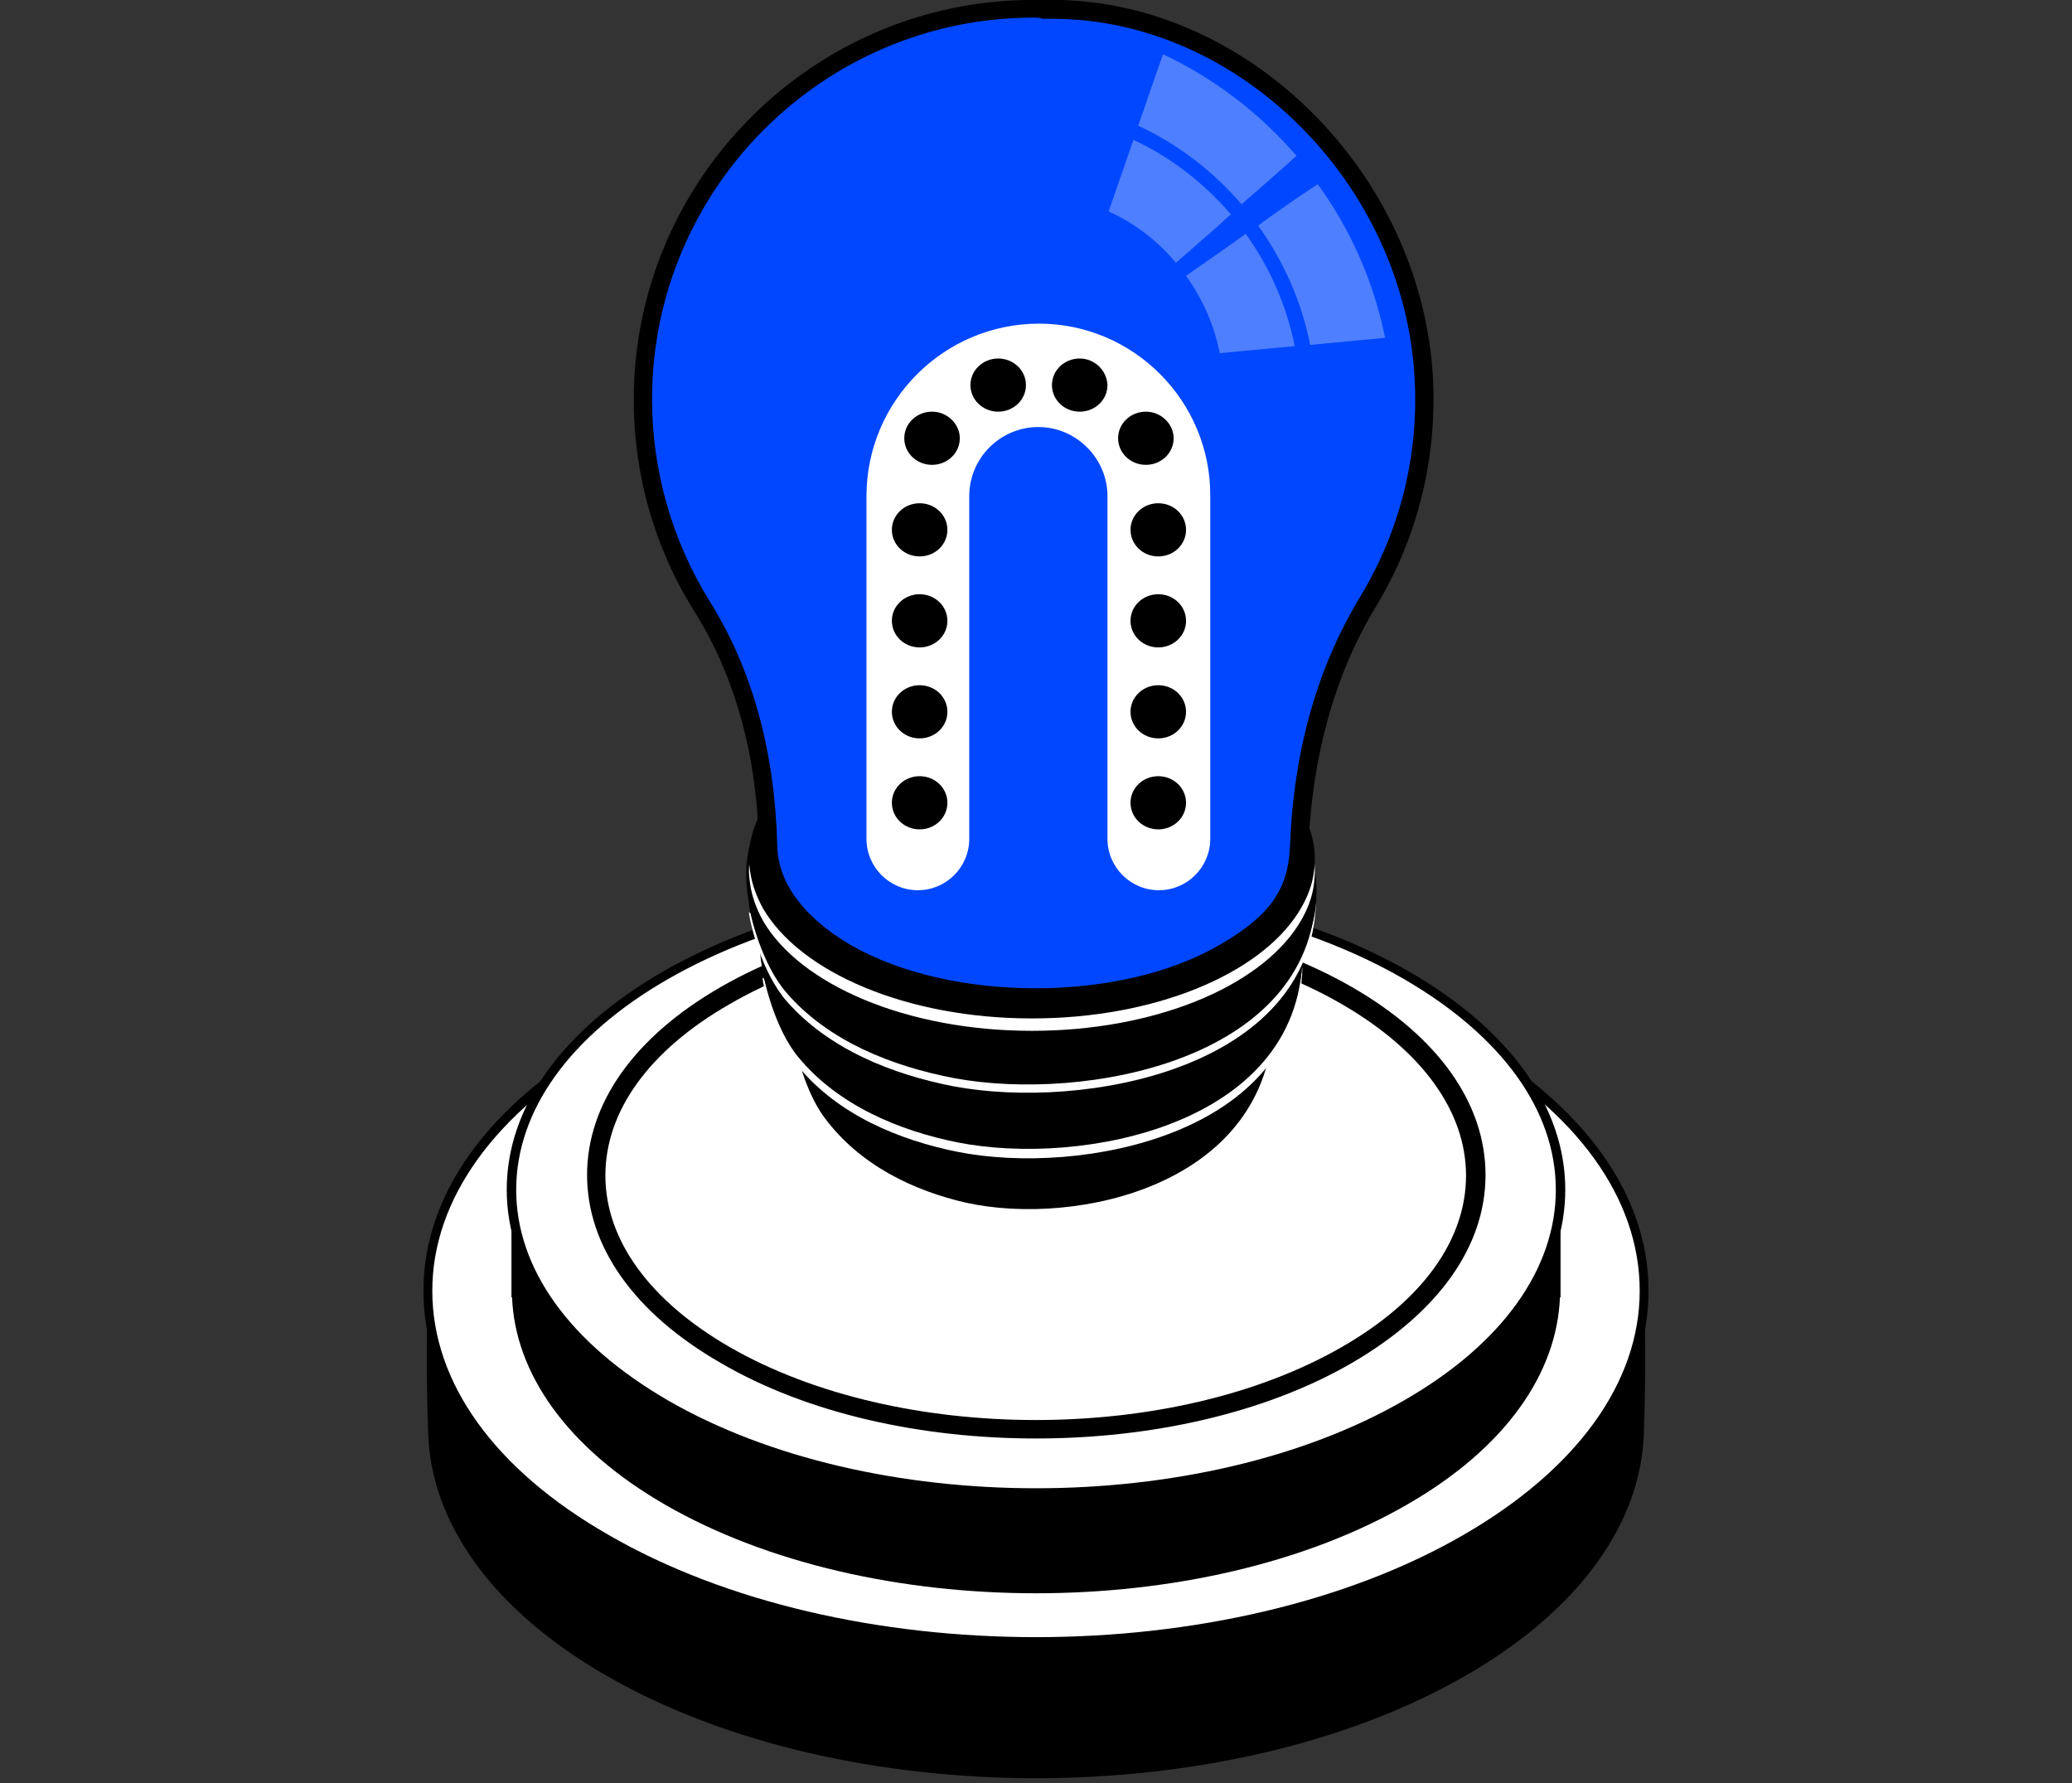 <svg xmlns="http://www.w3.org/2000/svg" width="351" height="302" viewBox="0 0 351 302" fill="none"><rect x="0" y="0" width="351" height="302" fill="#333333" stroke="none"/><g clip-path="url(#clip0_1269_88713)"><path d="M102.652 176.601C142.879 153.385 208.122 153.385 248.348 176.601C267.961 187.909 277.967 202.719 278.468 217.53C278.768 225.935 278.768 234.441 278.468 242.847C277.967 257.657 267.961 272.467 248.348 283.775C208.122 306.991 142.879 306.991 102.652 283.775C83.04 272.467 73.033 257.657 72.533 242.847C72.233 234.441 72.233 225.935 72.533 217.53C72.933 202.719 83.04 187.909 102.652 176.601Z" fill="black"></path><path d="M102.653 176.601C62.426 199.817 62.426 237.443 102.653 260.759C142.879 283.975 208.122 283.975 248.348 260.759C288.574 237.543 288.574 199.917 248.348 176.601C208.122 153.385 142.879 153.385 102.653 176.601Z" fill="white"></path><path d="M175.5 278.872C148.983 278.872 122.466 273.068 102.252 261.36C82.54 249.952 71.732 234.842 71.732 218.63C71.732 202.419 82.54 187.309 102.252 175.901C142.679 152.585 208.322 152.585 248.748 175.901C268.461 187.309 279.268 202.419 279.268 218.63C279.268 234.842 268.361 249.952 248.748 261.36C228.535 273.068 202.018 278.872 175.5 278.872ZM175.5 159.99C149.283 159.99 123.066 165.794 103.053 177.302C83.84 188.41 73.233 203.12 73.233 218.63C73.233 234.241 83.84 248.951 103.053 259.959C142.979 283.075 208.022 283.075 247.948 259.959C267.16 248.851 277.767 234.141 277.767 218.63C277.767 203.02 267.16 188.31 247.948 177.302C227.935 165.694 201.718 159.99 175.5 159.99Z" fill="black"></path><path d="M259.155 201.418C254.852 194.414 248.048 187.909 238.341 182.305C203.619 162.291 147.382 162.291 112.659 182.305C102.953 187.909 96.148 194.514 91.846 201.418H86.642V219.731H86.742C87.243 232.44 95.848 245.148 112.659 254.855C147.382 274.869 203.619 274.869 238.341 254.855C255.252 245.148 263.758 232.44 264.258 219.731H264.358V201.418H259.155Z" fill="black"></path><path d="M175.5 252.754C224.575 252.754 264.358 229.77 264.358 201.418C264.358 173.067 224.575 150.083 175.5 150.083C126.425 150.083 86.642 173.067 86.642 201.418C86.642 229.77 126.425 252.754 175.5 252.754Z" fill="white"></path><path d="M175.5 253.554C152.585 253.554 129.67 248.551 112.259 238.444C95.248 228.637 85.842 215.428 85.842 201.519C85.842 187.509 95.248 174.4 112.259 164.593C147.082 144.479 203.819 144.479 238.742 164.593C255.753 174.4 265.159 187.509 265.159 201.519C265.159 215.528 255.753 228.637 238.742 238.444C221.331 248.451 198.415 253.554 175.5 253.554ZM175.5 150.984C152.886 150.984 130.271 155.987 113.06 165.894C96.549 175.401 87.443 188.109 87.443 201.519C87.443 214.928 96.549 227.536 113.06 237.143C147.482 257.057 203.519 257.057 237.941 237.143C254.452 227.637 263.558 214.928 263.558 201.519C263.558 188.109 254.452 175.501 237.941 165.894C220.73 155.887 198.115 150.984 175.5 150.984Z" fill="black"></path><path d="M122.766 168.696C93.647 185.508 93.647 212.726 122.766 229.538C151.885 246.349 199.016 246.349 228.135 229.538C257.254 212.726 257.254 185.508 228.135 168.696C199.116 151.885 151.885 151.885 122.766 168.696Z" fill="white"></path><path d="M175.5 243.647C156.088 243.647 136.775 239.445 122.065 230.839C107.456 222.433 99.451 211.125 99.451 199.017C99.451 186.908 107.456 175.601 122.065 167.195C151.585 150.183 199.516 150.183 229.036 167.195C243.645 175.601 251.65 186.908 251.65 199.017C251.65 211.125 243.645 222.333 229.036 230.839C214.226 239.445 194.813 243.647 175.5 243.647ZM175.5 157.688C156.688 157.688 137.876 161.791 123.566 170.097C109.958 177.902 102.553 188.209 102.553 199.117C102.553 210.024 110.058 220.331 123.566 228.137C152.185 244.648 198.716 244.648 227.334 228.137C240.943 220.331 248.348 210.024 248.348 199.117C248.348 188.209 240.843 177.902 227.334 170.097C213.025 161.791 194.313 157.688 175.5 157.688Z" fill="black"></path><path d="M134.174 174.2C134.274 175.801 135.975 184.407 139.677 189.31C145.681 197.416 154.887 201.719 163.693 203.72C182.305 207.823 215.027 200.818 215.727 172.599C195.814 190.311 150.885 188.81 134.174 174.2Z" fill="black"></path><path d="M202.318 148.682C194.713 145.08 166.295 139.176 146.982 149.283C140.878 152.485 130.972 158.789 134.474 176.001C136.175 184.207 145.381 192.312 154.887 197.116C163.793 201.619 178.203 200.918 183.606 200.018C189.51 199.117 194.913 197.516 199.416 195.114C204.92 192.112 210.624 188.209 213.626 181.705C219.229 169.897 212.625 153.586 202.318 148.682Z" fill="black"></path><path d="M129.17 165.594C129.27 167.195 131.172 175.801 135.274 180.704C141.979 188.81 152.286 193.113 162.292 195.114C183.206 199.217 219.83 192.212 220.63 163.993C198.416 181.605 147.983 180.104 129.17 165.594Z" fill="white"></path><path d="M129.17 163.993C129.27 165.594 131.172 174.2 135.274 179.103C141.979 187.209 152.286 191.512 162.292 193.513C183.206 197.616 219.83 190.611 220.63 162.392C198.416 180.104 147.983 178.603 129.17 163.993Z" fill="black"></path><path d="M205.62 138.475C197.115 134.873 165.194 128.969 143.48 139.076C136.575 142.278 125.568 148.582 129.47 165.794C131.372 174 141.678 182.105 152.285 186.909C162.292 191.412 178.402 190.711 184.506 189.811C191.111 188.91 197.215 187.309 202.318 184.907C208.522 181.905 214.826 178.002 218.329 171.598C224.633 159.79 217.228 143.379 205.62 138.475Z" fill="black"></path><path d="M126.869 154.486C126.969 156.087 128.971 164.693 133.273 169.597C140.378 177.702 151.185 182.005 161.592 184.007C183.606 188.109 222.031 181.105 222.932 152.885C199.617 170.597 146.582 169.096 126.869 154.486Z" fill="white"></path><path d="M126.869 153.085C126.969 154.687 128.971 163.292 133.273 168.196C140.378 176.402 151.185 180.604 161.592 182.606C183.606 186.709 222.031 179.704 222.932 151.484C199.617 169.197 146.582 167.696 126.869 153.085Z" fill="black"></path><path d="M207.222 127.568C198.216 123.865 164.694 118.061 141.979 128.168C134.774 131.371 123.166 137.675 127.269 154.887C129.27 163.092 140.078 171.198 151.285 176.001C161.792 180.504 178.703 179.804 185.107 178.903C192.112 178.003 198.416 176.402 203.819 174C210.324 170.998 217.028 167.095 220.63 160.591C227.235 148.883 219.329 132.571 207.222 127.568Z" fill="black"></path><path d="M217.728 135.673C209.923 126.767 193.612 120.563 174.7 120.563C156.188 120.563 140.177 126.467 132.172 135.173C130.371 137.174 128.97 139.276 128.069 141.477C127.269 143.479 126.869 145.48 126.869 147.582C126.869 148.282 126.969 148.983 127.069 149.683C127.369 151.885 128.17 153.986 129.27 155.987C135.574 166.795 153.586 174.6 174.8 174.6C195.514 174.6 213.225 167.195 219.93 156.688C221.13 154.787 222.031 152.785 222.431 150.684C222.631 149.683 222.731 148.582 222.731 147.481C222.731 145.58 222.331 143.679 221.631 141.878C220.83 139.776 219.529 137.675 217.728 135.673Z" fill="white"></path><path d="M217.728 133.572C209.923 124.666 193.612 118.461 174.7 118.461C156.188 118.461 140.177 124.365 132.172 133.071C130.371 135.073 128.97 137.174 128.069 139.376C127.269 141.377 126.869 143.379 126.869 145.48C126.869 146.18 126.969 146.881 127.069 147.581C127.369 149.783 128.17 151.884 129.27 153.886C135.574 164.693 153.586 172.499 174.8 172.499C195.514 172.499 213.225 165.093 219.93 154.586C221.13 152.685 222.031 150.684 222.431 148.582C222.631 147.481 222.731 146.481 222.731 145.38C222.731 143.479 222.331 141.577 221.631 139.776C220.83 137.675 219.529 135.473 217.728 133.572Z" fill="black"></path><path d="M174.8 121.964C148.283 121.964 129.871 134.372 129.871 145.48C129.871 156.588 148.283 168.996 174.8 168.996C201.317 168.996 219.729 156.588 219.729 145.48C219.729 134.372 201.217 121.964 174.8 121.964Z" fill="white"></path><path d="M178.202 1.481C177.102 1.481 176.101 1.381 175 1.381C138.476 1.381 108.857 31.001 108.857 67.526C108.857 80.335 112.459 92.343 118.863 102.45C126.468 114.659 129.771 128.768 130.071 143.178C130.171 149.683 134.574 156.187 143.079 161.191C160.591 171.398 189.61 171.498 207.221 161.291C215.827 156.287 219.629 151.484 219.93 143.178C220.53 128.568 224.032 114.259 231.637 101.75C238.242 90.842 241.744 77.834 241.043 64.024C239.342 30.301 211.024 1.481 178.202 1.481Z" fill="#0047FF"></path><path d="M175.3 170.597C163.393 170.597 151.385 167.996 142.379 162.692C133.573 157.588 128.67 150.684 128.57 143.379C128.27 128.068 124.567 114.559 117.563 103.451C110.858 92.744 107.356 80.335 107.356 67.727C107.356 30.401 137.776 -0.02 175.1 -0.02C175.601 -0.02 176.201 -0.02 176.701 -0.02C177.202 -0.02 177.702 -0.02 178.202 -0.02C211.324 -0.02 240.843 29.3 242.745 64.024C243.445 77.734 240.143 91.043 233.138 102.651C226.134 114.159 222.331 127.868 221.631 143.379C221.331 151.884 217.528 157.388 208.122 162.792C199.016 167.996 187.208 170.597 175.3 170.597ZM175.1 2.982C139.477 2.982 110.458 32.002 110.458 67.626C110.458 79.735 113.86 91.543 120.164 101.75C127.469 113.358 131.272 127.368 131.672 143.279C131.772 149.483 136.175 155.387 143.98 159.99C160.891 169.797 189.61 169.897 206.521 160.09C215.026 155.187 218.229 150.784 218.529 143.279C219.129 127.268 223.132 113.058 230.437 101.05C237.141 89.942 240.343 77.233 239.643 64.224C237.941 31.101 209.823 3.182 178.302 3.182C177.802 3.182 177.202 3.182 176.701 3.182C176.101 2.982 175.601 2.982 175.1 2.982Z" fill="black"></path><g opacity="0.55"><path opacity="0.55" d="M197.015 9.187C195.614 13.189 194.213 17.192 192.812 21.295C199.516 24.397 205.52 29 210.323 34.604C213.426 31.902 216.528 29.2 219.63 26.398C213.426 19.193 205.72 13.289 197.015 9.187Z" fill="white"></path><path opacity="0.55" d="M192.011 23.696C190.61 27.699 189.21 31.702 187.809 35.805C192.211 37.806 196.114 40.808 199.216 44.511C202.318 41.809 205.42 39.107 208.522 36.305C203.919 31.001 198.315 26.598 192.011 23.696Z" fill="white"></path><path opacity="0.55" d="M213.125 38.206C217.428 44.211 220.53 51.115 221.931 58.42C226.134 58.02 230.436 57.62 234.639 57.22C232.738 47.813 228.835 38.907 223.232 31.202C219.829 33.403 216.427 35.805 213.125 38.206Z" fill="white"></path><path opacity="0.55" d="M200.917 46.712C203.719 50.615 205.72 55.118 206.621 59.821C210.823 59.421 215.126 59.021 219.329 58.62C217.928 51.716 215.126 45.311 211.024 39.607C207.721 42.009 204.319 44.311 200.917 46.712Z" fill="white"></path></g><path d="M176.001 54.818C159.89 54.818 146.782 67.927 146.782 84.038V142.078C146.782 146.881 150.684 150.784 155.487 150.784C160.291 150.784 164.193 146.881 164.193 142.078V84.038C164.193 77.534 169.497 72.33 175.901 72.33C182.305 72.33 187.608 77.634 187.608 84.038V142.078C187.608 146.881 191.511 150.784 196.314 150.784C201.117 150.784 205.02 146.881 205.02 142.078V84.038C205.12 67.927 192.011 54.818 176.001 54.818Z" fill="white"></path><path d="M155.788 131.47C153.186 131.47 151.084 133.472 151.084 135.973C151.084 138.475 153.186 140.476 155.788 140.476C158.389 140.476 160.491 138.475 160.491 135.973C160.491 133.472 158.389 131.47 155.788 131.47Z" fill="black"></path><path d="M155.788 116.06C153.186 116.06 151.084 118.061 151.084 120.563C151.084 123.065 153.186 125.066 155.788 125.066C158.389 125.066 160.491 123.065 160.491 120.563C160.491 118.061 158.389 116.06 155.788 116.06Z" fill="black"></path><path d="M155.788 100.649C153.186 100.649 151.084 102.651 151.084 105.153C151.084 107.654 153.186 109.656 155.788 109.656C158.389 109.656 160.491 107.654 160.491 105.153C160.491 102.651 158.389 100.649 155.788 100.649Z" fill="black"></path><path d="M155.788 85.239C153.186 85.239 151.084 87.24 151.084 89.742C151.084 92.244 153.186 94.245 155.788 94.245C158.389 94.245 160.491 92.244 160.491 89.742C160.491 87.24 158.389 85.239 155.788 85.239Z" fill="black"></path><path d="M157.889 69.728C155.287 69.728 153.186 71.729 153.186 74.231C153.186 76.733 155.287 78.734 157.889 78.734C160.491 78.734 162.592 76.733 162.592 74.231C162.592 71.829 160.491 69.728 157.889 69.728Z" fill="black"></path><path d="M169.096 69.728C171.694 69.728 173.799 67.712 173.799 65.225C173.799 62.738 171.694 60.722 169.096 60.722C166.499 60.722 164.393 62.738 164.393 65.225C164.393 67.712 166.499 69.728 169.096 69.728Z" fill="black"></path><path d="M196.214 131.47C193.613 131.47 191.511 133.472 191.511 135.973C191.511 138.475 193.613 140.476 196.214 140.476C198.816 140.476 200.917 138.475 200.917 135.973C200.917 133.472 198.816 131.47 196.214 131.47Z" fill="black"></path><path d="M196.214 116.06C193.613 116.06 191.511 118.061 191.511 120.563C191.511 123.065 193.613 125.066 196.214 125.066C198.816 125.066 200.917 123.065 200.917 120.563C200.917 118.061 198.816 116.06 196.214 116.06Z" fill="black"></path><path d="M196.214 100.649C193.613 100.649 191.511 102.651 191.511 105.153C191.511 107.654 193.613 109.656 196.214 109.656C198.816 109.656 200.917 107.654 200.917 105.153C200.917 102.651 198.816 100.649 196.214 100.649Z" fill="black"></path><path d="M196.214 85.239C193.613 85.239 191.511 87.24 191.511 89.742C191.511 92.244 193.613 94.245 196.214 94.245C198.816 94.245 200.917 92.244 200.917 89.742C200.917 87.24 198.816 85.239 196.214 85.239Z" fill="black"></path><path d="M194.113 69.728C191.511 69.728 189.41 71.729 189.41 74.231C189.41 76.733 191.511 78.734 194.113 78.734C196.714 78.734 198.816 76.733 198.816 74.231C198.816 71.829 196.714 69.728 194.113 69.728Z" fill="black"></path><path d="M182.905 60.722C180.304 60.722 178.202 62.723 178.202 65.225C178.202 67.727 180.304 69.728 182.905 69.728C185.507 69.728 187.608 67.727 187.608 65.225C187.508 62.723 185.407 60.722 182.905 60.722Z" fill="black"></path></g><defs><clipPath id="clip0_1269_88713"><rect width="351" height="302" fill="white"></rect></clipPath></defs></svg>